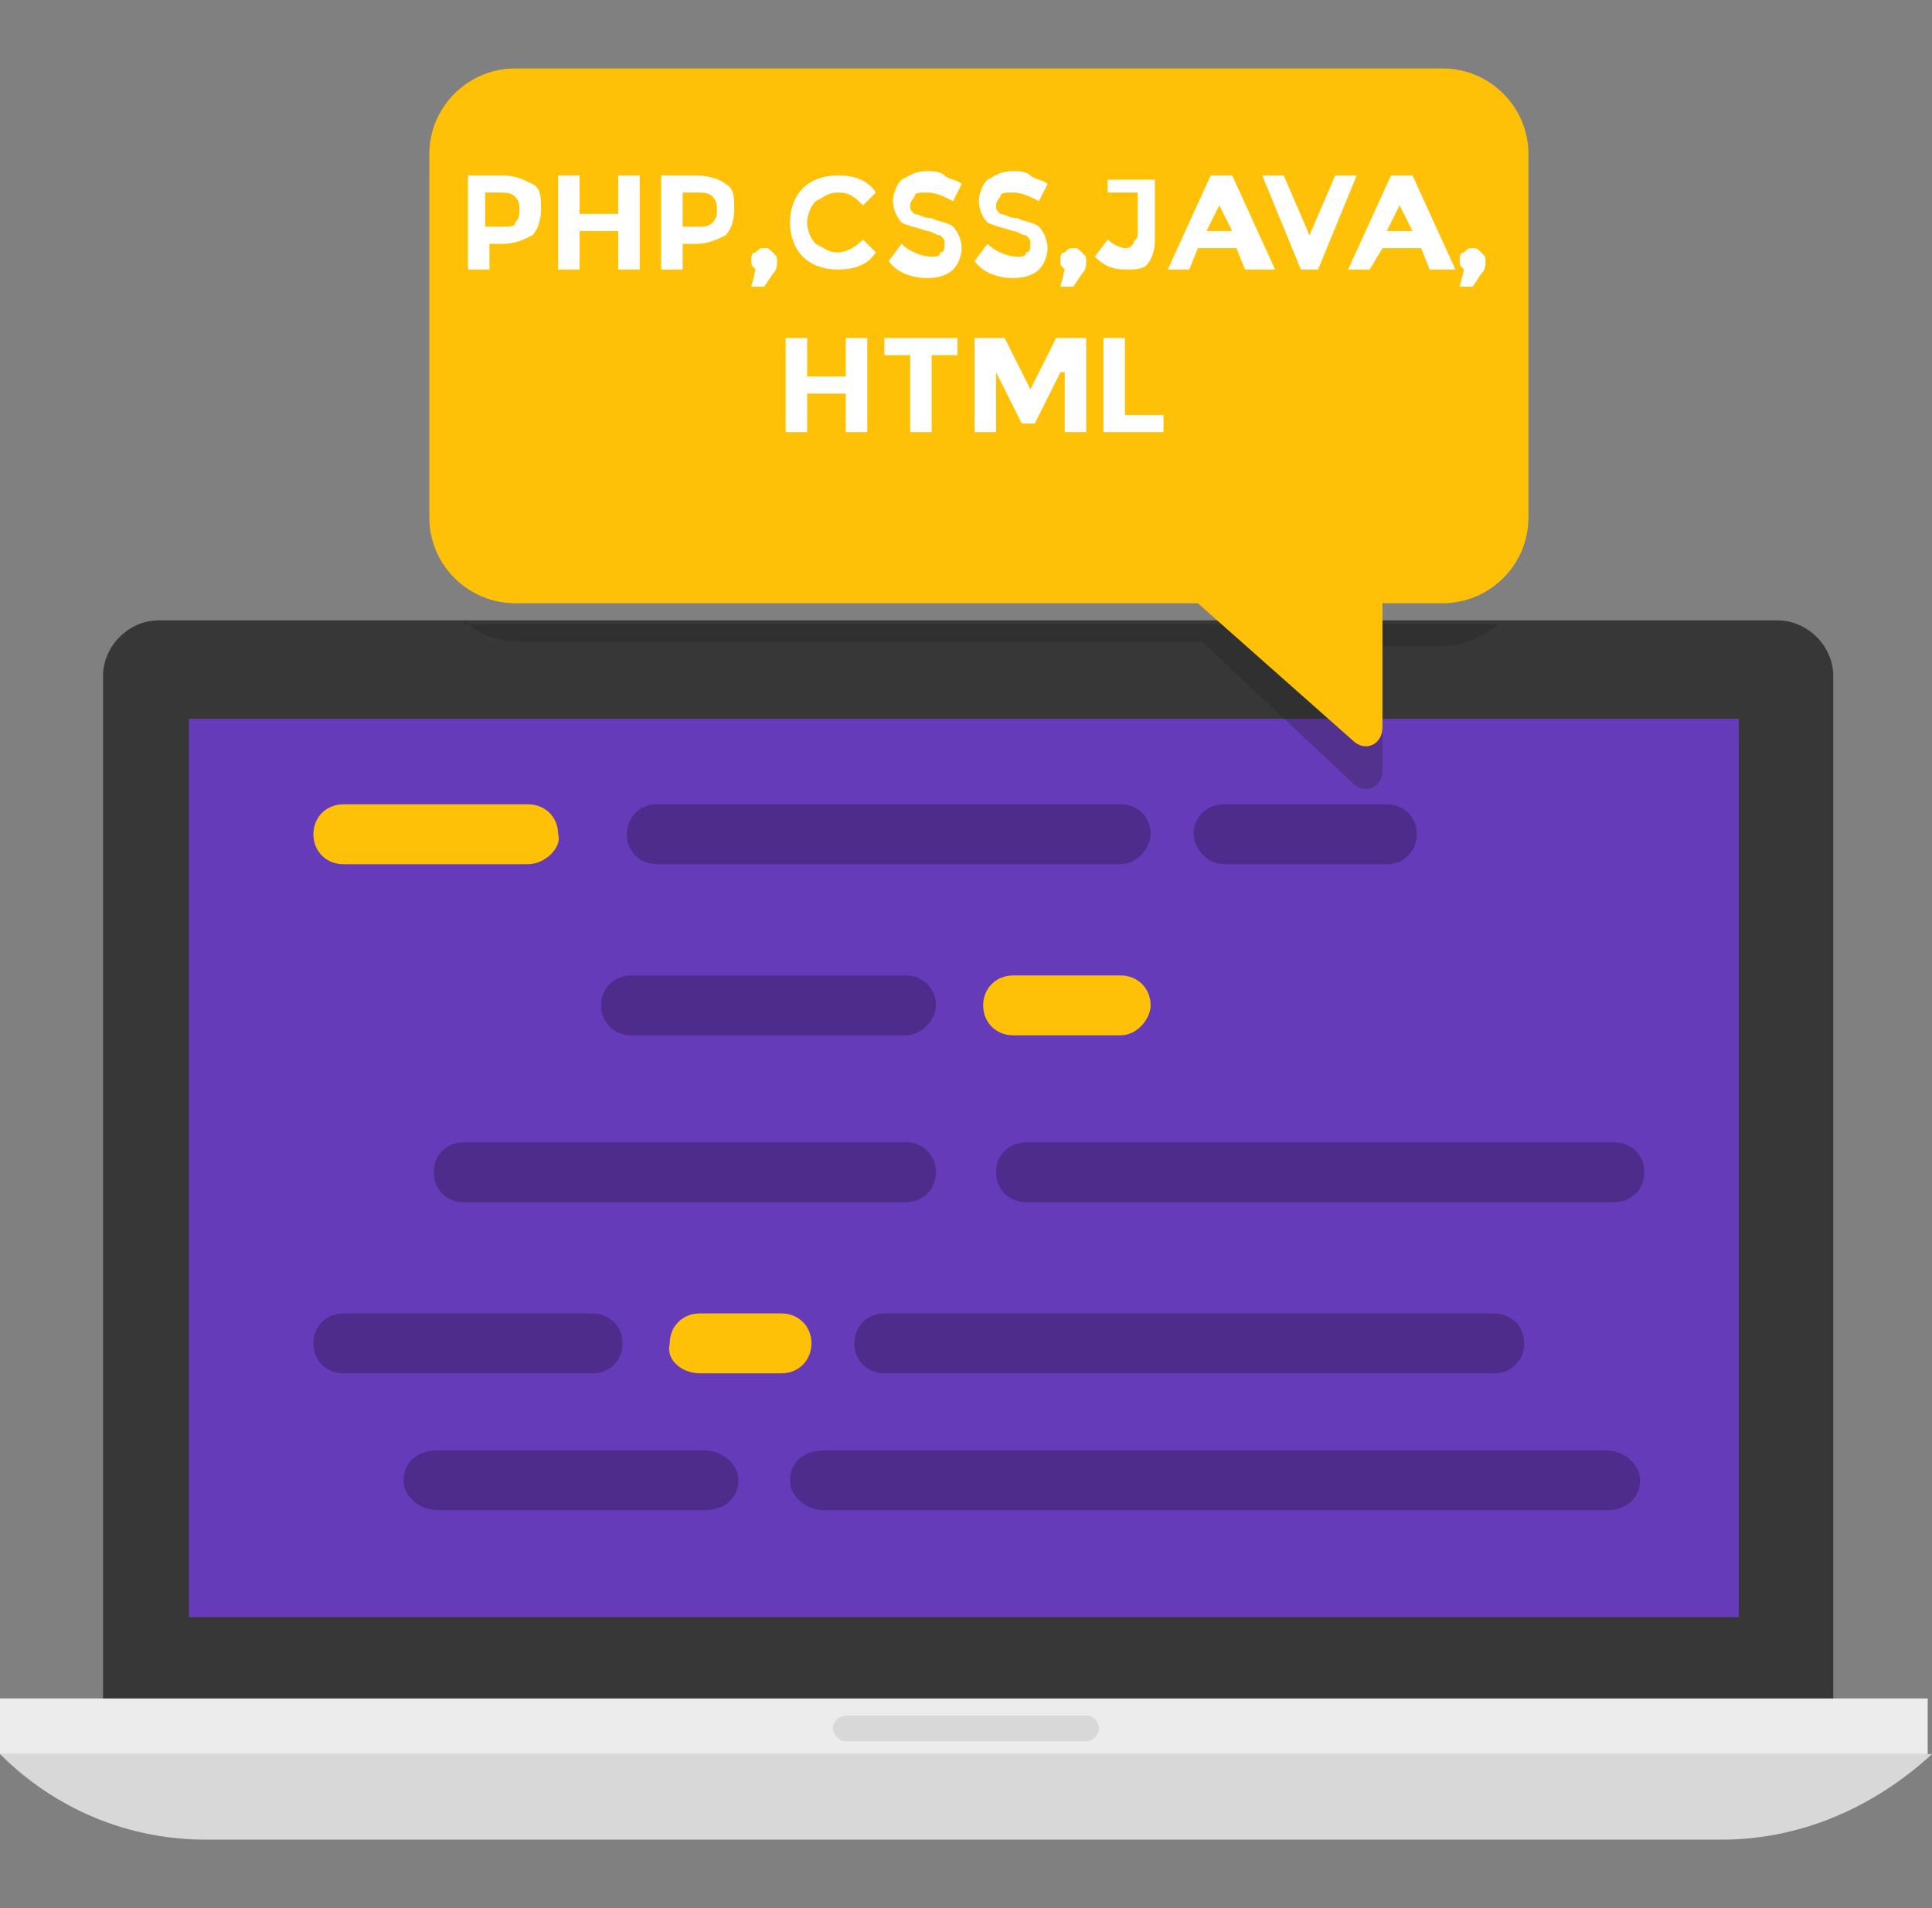 <?xml version="1.0" encoding="UTF-8"?>
<svg width="162px" height="160px" viewBox="0 0 162 160" version="1.1" xmlns="http://www.w3.org/2000/svg" xmlns:xlink="http://www.w3.org/1999/xlink">
    <rect x="0" y="0" width="162" height="160" fill="#808080" stroke="none"/>
    <title>SubType_02_Coding</title>
    <g id="页面-1" stroke="none" stroke-width="1" fill="none" fill-rule="evenodd">
        <g id="SubType_02_Coding" fill-rule="nonzero">
            <g id="XMLID_165_" transform="translate(0, 5.74)">
                <g id="XMLID_204_" transform="translate(0, 46.278)">
                    <path d="M153.36,90.762 L8.64,90.762 L8.64,4.664 C8.64,2.152 10.8,0 13.32,0 L149.04,0 C151.56,0 153.72,2.152 153.72,4.664 L153.72,90.762 L153.36,90.762 Z" id="XMLID_802_" fill="#373737"></path>
                    <rect id="XMLID_799_" fill="#663BBA" x="15.84" y="8.251" width="129.96" height="75.336"></rect>
                    <path d="M162,95.067 L0,95.067 L0,95.067 C4.68,99.731 10.8,102.242 17.28,102.242 L144.36,102.242 C151.2,102.242 157.32,99.372 162,95.067 L162,95.067 Z" id="XMLID_217_" fill="#D8D8D8"></path>
                    <rect id="XMLID_216_" fill="#ECECEC" x="0" y="90.404" width="161.64" height="4.664"></rect>
                    <path d="M91.08,93.991 L70.92,93.991 C70.2,93.991 69.84,93.274 69.84,92.915 L69.84,92.915 C69.84,92.197 70.56,91.839 70.92,91.839 L91.08,91.839 C91.8,91.839 92.16,92.556 92.16,92.915 L92.16,92.915 C92.16,93.274 91.8,93.991 91.08,93.991 Z" id="XMLID_215_" fill="#D8D8D8"></path>
                    <path d="M44.28,20.448 L28.8,20.448 C27.36,20.448 26.28,19.372 26.28,17.937 L26.28,17.937 C26.28,16.502 27.36,15.426 28.8,15.426 L44.28,15.426 C45.72,15.426 46.8,16.502 46.8,17.937 L46.8,17.937 C47.16,19.013 45.72,20.448 44.28,20.448 Z" id="XMLID_214_" fill="#FFC107"></path>
                    <path d="M75.96,34.798 L52.92,34.798 C51.48,34.798 50.4,33.722 50.4,32.287 L50.4,32.287 C50.4,30.852 51.48,29.776 52.92,29.776 L75.96,29.776 C77.4,29.776 78.48,30.852 78.48,32.287 L78.48,32.287 C78.48,33.363 77.4,34.798 75.96,34.798 Z" id="XMLID_213_" fill="#4D2C8C"></path>
                    <path d="M93.96,34.798 L84.96,34.798 C83.52,34.798 82.44,33.722 82.44,32.287 L82.44,32.287 C82.44,30.852 83.52,29.776 84.96,29.776 L93.96,29.776 C95.4,29.776 96.48,30.852 96.48,32.287 L96.48,32.287 C96.48,33.363 95.4,34.798 93.96,34.798 Z" id="XMLID_212_" fill="#FFC107"></path>
                    <path d="M75.96,48.789 L38.88,48.789 C37.44,48.789 36.36,47.713 36.36,46.278 L36.36,46.278 C36.36,44.843 37.44,43.767 38.88,43.767 L75.96,43.767 C77.4,43.767 78.48,44.843 78.48,46.278 L78.48,46.278 C78.48,47.713 77.4,48.789 75.96,48.789 Z" id="XMLID_211_" fill="#4D2C8C"></path>
                    <path d="M86.04,48.789 L135.36,48.789 C136.8,48.789 137.88,47.713 137.88,46.278 L137.88,46.278 C137.88,44.843 136.8,43.767 135.36,43.767 L86.04,43.767 C84.6,43.767 83.52,44.843 83.52,46.278 L83.52,46.278 C83.52,47.713 84.6,48.789 86.04,48.789 Z" id="XMLID_210_" fill="#4D2C8C"></path>
                    <path d="M49.68,63.139 L28.8,63.139 C27.36,63.139 26.28,62.063 26.28,60.628 L26.28,60.628 C26.28,59.193 27.36,58.117 28.8,58.117 L49.68,58.117 C51.12,58.117 52.2,59.193 52.2,60.628 L52.2,60.628 C52.2,62.063 51.12,63.139 49.68,63.139 Z" id="XMLID_209_" fill="#4D2C8C"></path>
                    <path d="M59.04,74.619 L36.72,74.619 C35.28,74.619 33.84,73.543 33.84,72.108 L33.84,72.108 C33.84,70.673 34.92,69.596 36.72,69.596 L59.04,69.596 C60.48,69.596 61.92,70.673 61.92,72.108 L61.92,72.108 C61.92,73.543 60.84,74.619 59.04,74.619 Z" id="XMLID_161_" fill="#4D2C8C"></path>
                    <path d="M134.64,74.619 L69.12,74.619 C67.68,74.619 66.24,73.543 66.24,72.108 L66.24,72.108 C66.24,70.673 67.32,69.596 69.12,69.596 L134.64,69.596 C136.08,69.596 137.52,70.673 137.52,72.108 L137.52,72.108 C137.52,73.543 136.44,74.619 134.64,74.619 Z" id="XMLID_164_" fill="#4D2C8C"></path>
                    <path d="M58.68,63.139 L65.52,63.139 C66.96,63.139 68.04,62.063 68.04,60.628 L68.04,60.628 C68.04,59.193 66.96,58.117 65.52,58.117 L58.68,58.117 C57.24,58.117 56.16,59.193 56.16,60.628 L56.16,60.628 C55.8,62.063 57.24,63.139 58.68,63.139 Z" id="XMLID_208_" fill="#FFC107"></path>
                    <path d="M74.16,63.139 L125.28,63.139 C126.72,63.139 127.8,62.063 127.8,60.628 L127.8,60.628 C127.8,59.193 126.72,58.117 125.28,58.117 L74.16,58.117 C72.72,58.117 71.64,59.193 71.64,60.628 L71.64,60.628 C71.64,62.063 72.72,63.139 74.16,63.139 Z" id="XMLID_207_" fill="#4D2C8C"></path>
                    <path d="M93.96,20.448 L55.08,20.448 C53.64,20.448 52.56,19.372 52.56,17.937 L52.56,17.937 C52.56,16.502 53.64,15.426 55.08,15.426 L93.96,15.426 C95.4,15.426 96.48,16.502 96.48,17.937 L96.48,17.937 C96.48,19.013 95.4,20.448 93.96,20.448 Z" id="XMLID_206_" fill="#4D2C8C"></path>
                    <path d="M102.6,20.448 L116.28,20.448 C117.72,20.448 118.8,19.372 118.8,17.937 L118.8,17.937 C118.8,16.502 117.72,15.426 116.28,15.426 L102.6,15.426 C101.16,15.426 100.08,16.502 100.08,17.937 L100.08,17.937 C100.08,19.013 101.16,20.448 102.6,20.448 Z" id="XMLID_205_" fill="#4D2C8C"></path>
                </g>
                <path d="M38.88,46.278 C39.96,47.354 41.76,48.072 43.56,48.072 L100.8,48.072 L113.4,59.91 C114.48,60.987 115.92,60.269 115.92,58.834 L115.92,48.43 L120.96,48.43 C122.76,48.43 124.2,47.713 125.64,46.637 L38.88,46.637 L38.88,46.278 Z" id="XMLID_258_" fill="#231F20" opacity="0.3"></path>
                <path d="M120.96,0 L43.2,0 C39.24,0 36,3.229 36,7.175 L36,37.668 C36,41.614 39.24,44.843 43.2,44.843 L100.44,44.843 L113.4,56.323 C114.48,57.399 115.92,56.682 115.92,55.247 L115.92,44.843 L120.96,44.843 C124.92,44.843 128.16,41.614 128.16,37.668 L128.16,7.175 C128.16,3.229 124.92,0 120.96,0 Z" id="XMLID_200_" fill="#FFC107"></path>
                <g id="XMLID_197_" transform="translate(39.24, 8.61)" fill="#FFFFFF">
                    <path d="M5.4,1.076 C6.12,1.435 6.12,2.152 6.12,3.229 C6.12,4.305 5.76,5.022 5.4,5.381 C4.68,5.74 3.96,6.099 2.88,6.099 L1.8,6.099 L1.8,8.251 L0,8.251 L0,0.359 L2.88,0.359 C3.96,0.359 4.68,0.717 5.4,1.076 Z M3.96,4.305 C4.32,3.946 4.32,3.587 4.32,3.229 C4.32,2.87 4.32,2.511 3.96,2.152 C3.6,1.794 3.24,1.794 2.52,1.794 L1.44,1.794 L1.44,4.664 L2.52,4.664 C3.6,4.664 3.96,4.664 3.96,4.305 Z" id="XMLID_198_"></path>
                    <polygon id="XMLID_203_" points="12.6 0.359 14.4 0.359 14.4 8.251 12.6 8.251 12.6 5.022 9.36 5.022 9.36 8.251 7.56 8.251 7.56 0.359 9.36 0.359 9.36 3.587 12.6 3.587"></polygon>
                    <path d="M21.6,1.076 C22.32,1.435 22.32,2.152 22.32,3.229 C22.32,4.305 21.96,5.022 21.6,5.381 C20.88,5.74 20.16,6.099 19.08,6.099 L18,6.099 L18,8.251 L16.2,8.251 L16.2,0.359 L19.08,0.359 C20.16,0.359 21.24,0.717 21.6,1.076 Z M20.52,4.305 C20.88,3.946 20.88,3.587 20.88,3.229 C20.88,2.87 20.88,2.511 20.52,2.152 C20.16,1.794 19.8,1.794 19.08,1.794 L18,1.794 L18,4.664 L19.08,4.664 C19.8,4.664 20.16,4.664 20.52,4.305 Z" id="XMLID_219_"></path>
                    <path d="M24.12,8.251 C23.76,7.892 23.76,7.892 23.76,7.534 C23.76,7.175 23.76,6.816 24.12,6.816 C24.48,6.457 24.48,6.457 24.84,6.457 C25.2,6.457 25.2,6.457 25.56,6.816 C25.92,7.175 25.92,7.175 25.92,7.534 C25.92,7.892 25.92,8.251 25.56,8.61 L24.84,9.686 L23.76,9.686 L24.12,8.251 Z" id="XMLID_222_"></path>
                    <path d="M30.96,6.816 C31.68,6.816 32.4,6.457 33.12,5.74 L34.2,6.816 C33.48,7.892 32.4,8.251 30.96,8.251 C29.88,8.251 28.8,7.892 28.08,7.175 C27.36,6.457 27,5.381 27,4.305 C27,3.229 27.36,2.152 28.08,1.435 C28.8,0.717 29.88,0.359 30.96,0.359 C32.4,0.359 33.48,0.717 34.2,1.794 L33.12,2.87 C32.4,2.152 32.04,1.794 30.96,1.794 C30.24,1.794 29.88,2.152 29.16,2.511 C28.8,2.87 28.44,3.587 28.44,4.305 C28.44,5.022 28.8,5.74 29.16,6.099 C29.88,6.457 30.24,6.816 30.96,6.816 Z" id="XMLID_224_"></path>
                    <path d="M37.44,2.152 C37.44,2.152 37.08,2.511 37.08,2.87 C37.08,3.229 37.08,3.229 37.44,3.587 C37.8,3.587 38.16,3.946 38.88,3.946 C39.6,4.305 40.32,4.305 40.68,4.664 C41.04,5.022 41.4,5.74 41.4,6.457 C41.4,7.175 41.04,7.892 40.68,8.251 C40.32,8.61 39.6,8.969 38.52,8.969 C37.44,8.969 36,8.61 35.28,7.534 L36.36,6.099 C37.08,6.816 38.16,7.175 38.88,7.175 C39.24,7.175 39.6,7.175 39.6,6.816 C39.96,6.816 39.96,6.457 39.96,6.099 C39.96,5.74 39.96,5.74 39.6,5.381 C39.24,5.381 38.88,5.022 38.52,5.022 C37.44,4.664 37.08,4.664 36.36,4.305 C36,3.946 35.64,3.229 35.64,2.511 C35.64,1.794 36,1.076 36.36,0.717 C37.08,0.359 37.44,0 38.52,0 C38.88,0 39.6,0 39.96,0.359 C40.32,0.717 41.04,0.717 41.4,1.076 L40.68,2.511 C39.96,2.152 39.24,1.794 38.52,1.794 C37.8,1.794 37.44,1.794 37.44,2.152 Z" id="XMLID_226_"></path>
                    <path d="M44.64,2.152 C44.64,2.152 44.28,2.511 44.28,2.87 C44.28,3.229 44.28,3.229 44.64,3.587 C45,3.587 45.36,3.946 46.08,3.946 C46.8,4.305 47.52,4.305 47.88,4.664 C48.24,5.022 48.6,5.74 48.6,6.457 C48.6,7.175 48.24,7.892 47.88,8.251 C47.52,8.61 46.8,8.969 45.72,8.969 C44.64,8.969 43.2,8.61 42.48,7.534 L43.56,6.099 C44.28,6.816 45.36,7.175 46.08,7.175 C46.44,7.175 46.8,7.175 46.8,6.816 C47.16,6.816 47.16,6.457 47.16,6.099 C47.16,5.74 47.16,5.74 46.8,5.381 C46.44,5.381 46.08,5.022 45.72,5.022 C44.64,4.664 44.28,4.664 43.56,4.305 C43.2,3.946 42.84,3.229 42.84,2.511 C42.84,1.794 43.2,1.076 43.56,0.717 C44.28,0.359 44.64,0 45.72,0 C46.08,0 46.8,0 47.16,0.359 C47.52,0.717 48.24,0.717 48.6,1.076 L47.88,2.511 C47.16,2.152 46.44,1.794 45.72,1.794 C45,1.794 44.64,1.794 44.64,2.152 Z" id="XMLID_228_"></path>
                    <path d="M50.04,8.251 C49.68,7.892 49.68,7.892 49.68,7.534 C49.68,7.175 49.68,6.816 50.04,6.816 C50.4,6.457 50.4,6.457 50.76,6.457 C51.12,6.457 51.12,6.457 51.48,6.816 C51.84,7.175 51.84,7.175 51.84,7.534 C51.84,7.892 51.84,8.251 51.48,8.61 L50.76,9.686 L49.68,9.686 L50.04,8.251 Z" id="XMLID_230_"></path>
                    <path d="M53.64,2.152 L53.64,0.717 L57.6,0.717 L57.6,5.74 C57.6,6.816 57.24,7.534 56.88,7.892 C56.52,8.251 55.8,8.251 55.08,8.251 C54,8.251 53.28,7.892 52.56,7.175 L53.64,5.74 C54,6.099 54.72,6.457 55.08,6.457 C55.44,6.457 55.44,6.457 55.8,6.099 C55.8,5.74 56.16,5.74 56.16,5.381 L56.16,1.794 L53.64,1.794 L53.64,2.152 Z" id="XMLID_232_"></path>
                    <path d="M65.16,8.251 L64.44,6.457 L61.2,6.457 L60.48,8.251 L58.68,8.251 L62.28,0.359 L64.08,0.359 L67.68,8.251 L65.16,8.251 Z M63,2.87 L61.92,5.022 L64.08,5.022 L63,2.87 Z" id="XMLID_234_"></path>
                    <polygon id="XMLID_237_" points="70.56 5.381 72.72 0.359 74.52 0.359 71.28 8.251 69.84 8.251 66.6 0.359 68.4 0.359"></polygon>
                    <path d="M80.64,8.251 L79.92,6.457 L76.68,6.457 L75.6,8.251 L73.8,8.251 L77.4,0.359 L79.2,0.359 L82.8,8.251 L80.64,8.251 Z M78.12,2.87 L77.04,5.022 L79.2,5.022 L78.12,2.87 Z" id="XMLID_239_"></path>
                    <path d="M83.52,8.251 C83.16,7.892 83.16,7.892 83.16,7.534 C83.16,7.175 83.16,6.816 83.52,6.816 C83.88,6.457 83.88,6.457 84.24,6.457 C84.6,6.457 84.6,6.457 84.96,6.816 C85.32,7.175 85.32,7.175 85.32,7.534 C85.32,7.892 85.32,8.251 84.96,8.61 L84.24,9.686 L83.16,9.686 L83.52,8.251 Z" id="XMLID_243_"></path>
                    <polygon id="XMLID_248_" points="31.68 13.991 33.48 13.991 33.48 21.883 31.68 21.883 31.68 18.655 28.44 18.655 28.44 21.883 26.64 21.883 26.64 13.991 28.44 13.991 28.44 17.22 31.68 17.22"></polygon>
                    <polygon id="XMLID_251_" points="38.88 15.426 38.88 21.883 37.08 21.883 37.08 15.426 34.92 15.426 34.92 13.991 41.04 13.991 41.04 15.426"></polygon>
                    <polygon id="XMLID_253_" points="49.68 16.861 47.52 21.166 46.44 21.166 44.28 16.861 44.28 21.883 42.48 21.883 42.48 13.991 45 13.991 47.16 18.296 49.32 13.991 51.84 13.991 51.84 21.883 50.04 21.883 50.04 16.861"></polygon>
                    <polygon id="XMLID_255_" points="53.28 21.883 53.28 13.991 55.08 13.991 55.08 20.448 58.32 20.448 58.32 21.883"></polygon>
                </g>
            </g>
        </g>
    </g>
</svg>